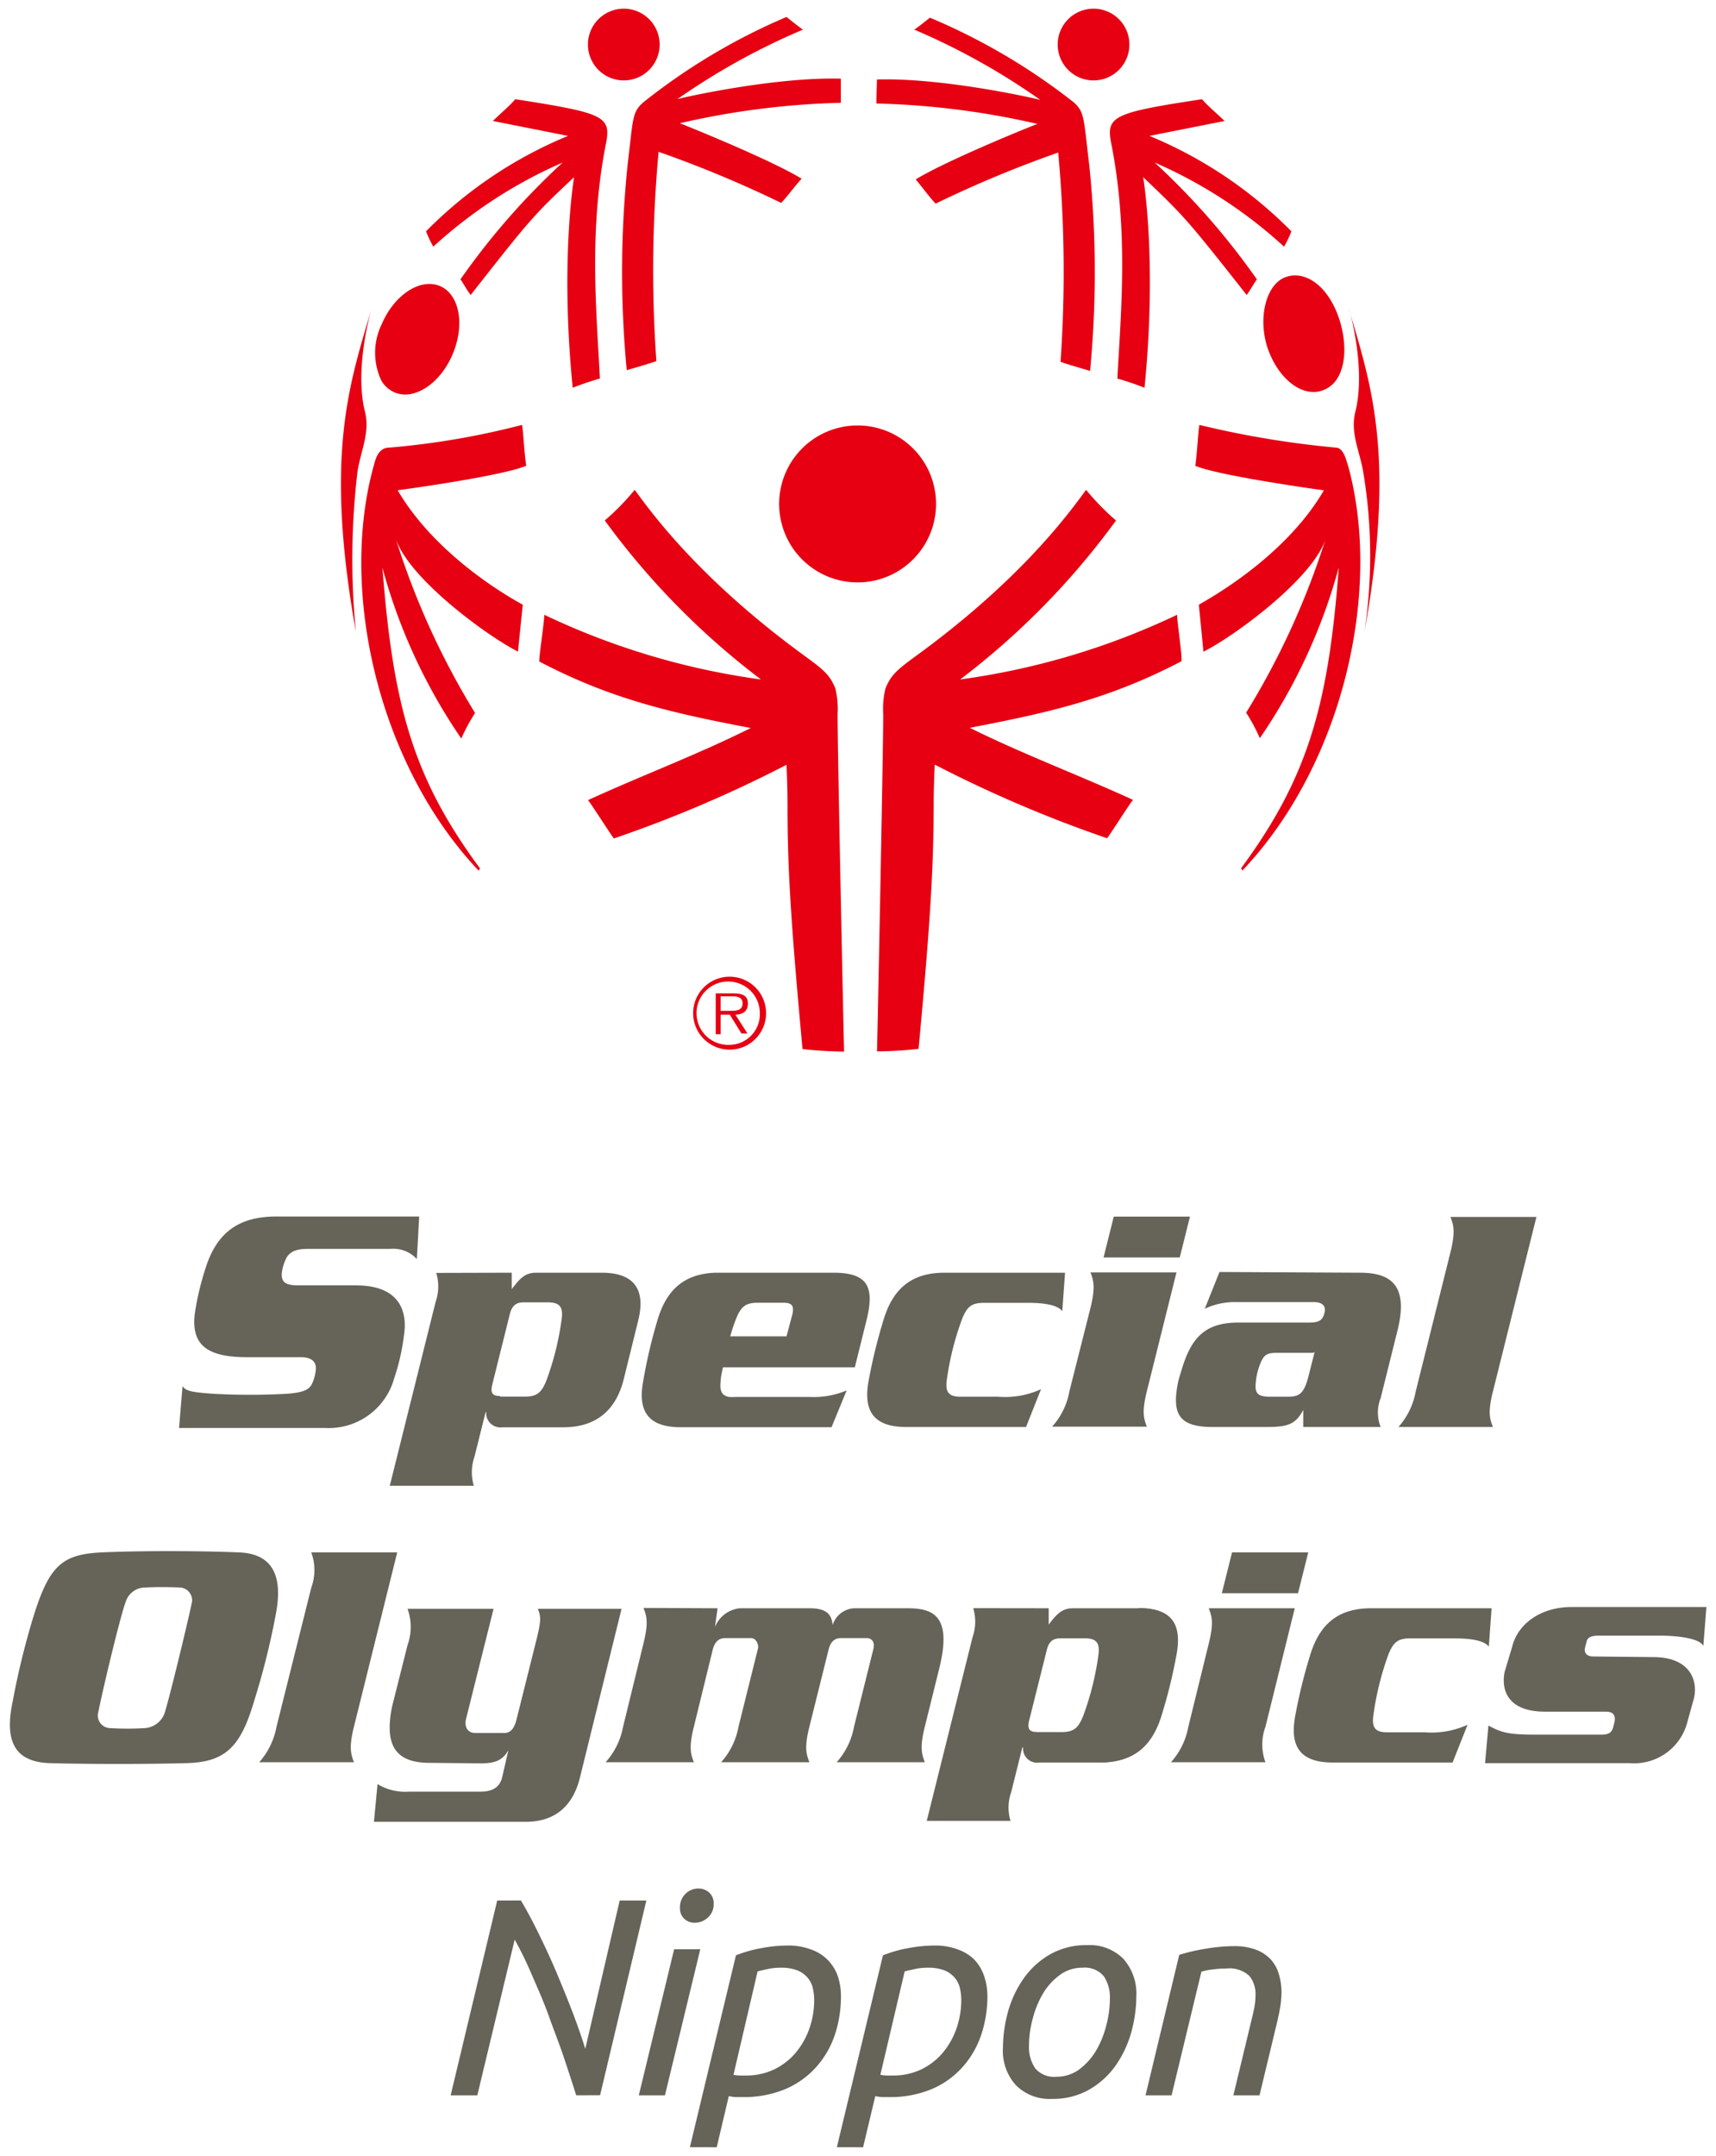 <svg id="SO_XXX_Mark_1-Line" xmlns="http://www.w3.org/2000/svg" viewBox="0 0 168 211"><defs><style>.cls-1{fill:#fff;}.cls-2{fill:#666359;}.cls-3{fill:#e60012;}</style></defs><rect class="cls-1" width="168" height="211"/><path class="cls-2" d="M92.68,135.16c-.11,1,.13,1.54,1.35,1.54h3.69a8.48,8.48,0,0,0,4.2-.74l-1.47,3.7H88.72c-3.46,0-4.21-1.84-3.65-4.69a53,53,0,0,1,1.4-5.7c.86-2.92,2.55-4.71,6-4.71h11.8l-.27,3.76c-.44-.55-1.53-.81-3.37-.81H96.32c-1.22,0-1.64.39-2.12,1.55A28.08,28.08,0,0,0,92.68,135.16Z"/><path class="cls-2" d="M50.1,124.56v1.61c.83-1.1,1.34-1.61,2.4-1.61h6.4c3.46,0,4.27,1.92,3.58,4.69L61.06,135c-.69,2.76-2.45,4.69-5.92,4.69H49.2a1.4,1.4,0,0,1-1.6-1.48h-.06l-1.09,4.37a4.59,4.59,0,0,0-.06,2.83H38.16l4.49-18a4.59,4.59,0,0,0,.06-2.83ZM49,136.69h2.36c1.22,0,1.64-.39,2.12-1.54A28,28,0,0,0,55,129c.11-1-.13-1.54-1.35-1.54H51.26c-.74,0-1.14.33-1.35,1.16l-1.71,6.87c-.21.84,0,1.14.75,1.14Z"/><path class="cls-2" d="M81.72,124.56H70.07c-3.26.1-4.89,1.86-5.72,4.7A50.72,50.72,0,0,0,63,135c-.55,2.77.15,4.58,3.37,4.68H81.41l1.48-3.6a8.24,8.24,0,0,1-3.6.64H72a4.26,4.26,0,0,1-.64,0c-.74-.15-.9-.64-.81-1.49,0-.41.12-.89.23-1.41H83.69l1.15-4.63C85.62,126,85,124.6,81.72,124.56Zm-4.17,4.17L77,130.79H71.49a17.6,17.6,0,0,1,.58-1.74c.48-1.16.9-1.55,2.13-1.55h2.56C77.6,127.51,77.77,127.87,77.55,128.73Z"/><path class="cls-2" d="M106.76,128c.52-2.09.28-2.7,0-3.47h8.42l-2.9,11.63c-.52,2.09-.29,2.7,0,3.47H103a7,7,0,0,0,1.7-3.47Zm9.74-8.93-1,4h-7.46l1-4Z"/><path class="cls-2" d="M133.15,124.56c3.21,0,4.73,1.41,3.66,5.69l-1.64,6.58a3.84,3.84,0,0,0,0,2.83h-7.58l0-1.87,0,.2c-.71,1.35-1.44,1.67-3.49,1.67h-5.4c-3.4,0-4-1.37-3.33-4.56l.27-.9c.93-3.15,2.2-4.76,5.6-4.76h6.91c1.06,0,1.35-.26,1.53-1s-.41-1-1-1h-7.55a6.83,6.83,0,0,0-3.18.65l1.44-3.6Zm-4.69,7.84h-3.14c-1.17,0-1.55,0-2,1.23a6.42,6.42,0,0,0-.38,1.69c-.09,1,.14,1.35,1.29,1.38H126c1.19,0,1.66-.22,2.14-2.15l.49-1.94.07-.3A.29.29,0,0,1,128.46,132.4Z"/><path class="cls-2" d="M142,122.57c.52-2.09.29-2.7,0-3.47h8.42l-4.26,17.09c-.53,2.09-.29,2.7,0,3.47h-9.25a7.12,7.12,0,0,0,1.69-3.47Z"/><path class="cls-2" d="M17.87,135.66c.33.51,1,.6,3,.75a66.89,66.89,0,0,0,7.23,0c1.53-.12,2.23-.36,2.51-1.12a4.15,4.15,0,0,0,.29-1.07c.14-.8-.23-1.39-1.45-1.39,0,0-1.25,0-5.27,0s-5.57-1.28-5.07-4.52a27.44,27.44,0,0,1,1-4.15c1.06-3.42,3.15-5.1,6.93-5.1h14l-.23,4.17a3.11,3.11,0,0,0-2.6-1H30.08c-1.22,0-1.85.36-2.14,1.1a4.09,4.09,0,0,0-.36,1.41c0,.78.43,1.06,1.65,1.06l5.62,0c4.83,0,4.87,3.23,4.75,4.47a21.39,21.39,0,0,1-1,4.6,6.65,6.65,0,0,1-6.71,4.89H17.53Z"/><path class="cls-2" d="M111.5,157.38c3.47,0,4.22,1.84,3.66,4.69a50.72,50.72,0,0,1-1.4,5.7c-.87,2.92-2.56,4.71-6,4.71"/><path class="cls-2" d="M134.44,168c-.11,1,.13,1.54,1.35,1.54h3.69a8.48,8.48,0,0,0,4.2-.74l-1.47,3.7H130.49c-3.47,0-4.22-1.85-3.66-4.7a51.11,51.11,0,0,1,1.4-5.69c.86-2.92,2.55-4.71,6-4.71h11.8l-.27,3.75c-.44-.54-1.53-.8-3.36-.8h-4.35c-1.21,0-1.63.39-2.11,1.54A28.61,28.61,0,0,0,134.44,168Z"/><path class="cls-2" d="M102.67,157.4V159c.82-1.09,1.34-1.6,2.4-1.6h6.39c3.47,0,4.27,1.93,3.59,4.69l-1.43,5.71c-.69,2.77-2.45,4.7-5.92,4.7h-5.95a1.38,1.38,0,0,1-1.59-1.48h-.07L99,175.39a4.51,4.51,0,0,0-.07,2.82H90.73l4.49-18a4.56,4.56,0,0,0,.06-2.82Zm-1.13,12.12h2.37c1.22,0,1.64-.39,2.12-1.54a27.94,27.94,0,0,0,1.52-6.1c.11-1-.13-1.54-1.35-1.54h-2.37c-.74,0-1.15.32-1.35,1.16l-1.72,6.87c-.2.84,0,1.14.76,1.14Z"/><path class="cls-2" d="M30.47,155.4a5,5,0,0,0,0-3.47h8.42L34.65,169c-.52,2.08-.28,2.69,0,3.47H25.38A7.22,7.22,0,0,0,27.07,169Z"/><path class="cls-2" d="M42.05,172.53c-3.58,0-4.36-2-3.67-5.49L39.9,161a5.2,5.2,0,0,0,0-3.54h8.42l-2.7,10.8c-.16.67.1,1.35.92,1.35h2.8c.64,0,1-.43,1.22-1.29l2-8c.47-1.9.35-2.18.1-2.86h8.19L56.77,174c-.71,2.85-2.52,4.3-5.29,4.3H36.61l.35-3.69a5.25,5.25,0,0,0,3.09.74h7c1.45,0,1.93-.68,2.11-1.39l.61-2.66h0c-.59,1-1.27,1.28-2.77,1.28Z"/><path class="cls-2" d="M70.25,157.4,70,159.23h0a2.93,2.93,0,0,1,2.47-1.83h6.77c1.83,0,2.17.71,2.28,1.64h0a2.33,2.33,0,0,1,2.11-1.64h5.2c2.51,0,4.42.7,3.12,5.91L90.54,169c-.52,2.08-.28,2.69,0,3.47H81.91a7.12,7.12,0,0,0,1.7-3.47l1.89-7.59c.21-.82-.26-1.09-.66-1.09H82.33c-.58,0-1,.32-1.2,1.09L79.24,169c-.52,2.08-.29,2.69,0,3.47H70.6A7.12,7.12,0,0,0,72.3,169l1.89-7.59c.13-.36-.12-1.09-.66-1.09H71c-.58,0-1,.32-1.21,1.09L67.93,169c-.52,2.08-.29,2.69,0,3.47H59.29A7.12,7.12,0,0,0,61,169l2-8.17c.52-2.08.29-2.69,0-3.46Z"/><path class="cls-2" d="M118.34,160.86c.52-2.08.29-2.69,0-3.46h8.42L123.89,169a5,5,0,0,0,0,3.47h-9.25a7.12,7.12,0,0,0,1.7-3.47Zm9.74-8.93-1,4h-7.46l1-4Z"/><path class="cls-2" d="M161.85,162.18c3.52,0,4.4,2.18,4,4l-.66,2.38a5.37,5.37,0,0,1-5.6,4H145.39l.33-3.68c1.24.66,1.86.89,4.56.89h6.47c.78,0,1.06-.2,1.21-.82l.08-.32c.16-.62,0-1.11-.8-1.11h-6c-3.52,0-4.3-2-3.94-3.87l.74-2.47c.58-2.34,2.89-3.9,5.82-3.9h13.2l-.3,3.8c-.42-.75-2.51-1-4.3-1h-5.94c-.75,0-1.09.19-1.18.55l-.17.65c-.08.36.06.84.81.84Z"/><path class="cls-2" d="M3.34,158c1.53-4.83,2.8-5.9,6.69-6.07s9.67-.15,13.24,0C26.4,152,27.8,153.85,27,158a73,73,0,0,1-2.12,8.48c-1.33,4.52-2.82,6-6.71,6.08-3.62.1-9.23.11-13.24,0-3.27-.09-4.59-1.87-3.68-6.08A75.64,75.64,0,0,1,3.34,158Zm15.43-1.08a1.25,1.25,0,0,0-1.15-1.55c-1.13-.05-2.26-.06-3.41,0a2,2,0,0,0-1.9,1.39c-.51,1.32-2.24,8.55-2.68,10.78a1.23,1.23,0,0,0,1.16,1.59,27.52,27.52,0,0,0,3.4,0,2.22,2.22,0,0,0,1.92-1.45C16.69,165.83,18.6,157.83,18.77,156.89Z"/><path class="cls-3" d="M38.62,38.4c1.91.83,4.47-.84,5.69-3.72S45,28.82,43.08,28s-4.47.84-5.7,3.71a6.39,6.39,0,0,0-.05,5.53A2.78,2.78,0,0,0,38.62,38.4Z"/><path class="cls-3" d="M61.07,7.87a3.51,3.51,0,1,0-3.51-3.51A3.51,3.51,0,0,0,61.07,7.87Z"/><path class="cls-3" d="M61.45,16.08a101.66,101.66,0,0,0-.09,20.15s2.9-.84,2.9-.9a125.8,125.8,0,0,1,.22-20.47,112.82,112.82,0,0,1,12,5c.7-.75,1.29-1.59,2-2.37-3.1-1.91-11.83-5.4-11.92-5.43a78.4,78.4,0,0,1,15.76-2s0-2.36,0-2.36c-6.34-.18-15.17,1.77-16,2A66.87,66.87,0,0,1,78.61,2.9C78.31,2.71,77,1.66,77,1.66A60.33,60.33,0,0,0,63,10C61.87,11,62,11.5,61.45,16.08Z"/><path class="cls-3" d="M42.42,24.14a45.84,45.84,0,0,1,12.66-8.23,70.28,70.28,0,0,0-10,11.43c.35.5.62,1.05,1,1.53,5.84-7.43,6.07-7.72,10.12-11.53,0,.09-1.38,8.11-.13,20.61a26.86,26.86,0,0,1,2.66-.9c-.34-6.74-1.1-14.56.63-23.18.45-2.51-.41-2.84-8.91-4.16-.55.64-.93.92-2.2,2.13l7.36,1.46a41.93,41.93,0,0,0-13.9,9.34A11.5,11.5,0,0,0,42.42,24.14Z"/><path class="cls-3" d="M107.05,7.87a3.51,3.51,0,1,0-3.5-3.51A3.51,3.51,0,0,0,107.05,7.87Z"/><path class="cls-3" d="M85.81,10.13a78.4,78.4,0,0,1,15.76,2c-.09,0-8.82,3.52-11.92,5.43.66.78,1.25,1.62,1.95,2.37a112.82,112.82,0,0,1,12-5,126.88,126.88,0,0,1,.23,20.47c0,.06,2.89.9,2.89.9a101.73,101.73,0,0,0-.08-20.15c-.56-4.58-.43-5.13-1.5-6.12a60.79,60.79,0,0,0-14.1-8.3S89.82,2.71,89.51,2.9a66.55,66.55,0,0,1,12.34,6.88c-.86-.24-9.7-2.19-16-2C85.87,7.77,85.77,10.13,85.81,10.13Z"/><path class="cls-3" d="M108.76,13.87c1.73,8.62,1,16.44.63,23.18a26.86,26.86,0,0,1,2.66.9c1.25-12.5-.12-20.52-.13-20.61,4,3.81,4.28,4.1,10.13,11.53.36-.48.63-1,1-1.53a71,71,0,0,0-10-11.43,45.68,45.68,0,0,1,12.66,8.23,10.38,10.38,0,0,0,.72-1.5,42.07,42.07,0,0,0-13.9-9.34l7.36-1.46c-1.28-1.21-1.66-1.49-2.21-2.13C109.17,11,108.3,11.36,108.76,13.87Z"/><path class="cls-3" d="M35.73,40.29c-1.08-4.29.65-10.1.62-10-2.23,7.54-4.56,14.43-1.51,31.54A72.69,72.69,0,0,1,35,46.16C35.3,44.16,36.25,42.35,35.73,40.29Z"/><path class="cls-3" d="M51.09,41.59a77.13,77.13,0,0,1-13,2.22c-1.15,0-1.38,1.36-1.52,1.84C33.17,58,37.13,74.92,46.85,85.2A1.26,1.26,0,0,0,47,85c-6.59-8.9-8.52-16-9.56-29.44a54.85,54.85,0,0,0,7.72,16.72,18,18,0,0,1,1.35-2.5,75.76,75.76,0,0,1-7.8-17.17c1.17,3.94,9.1,9.72,12,11.16l.47-4.59c-.3-.17-8.23-4.33-12.25-11.2.07,0,10.21-1.37,12.59-2.4C51.32,44.37,51.19,41.57,51.09,41.59Z"/><path class="cls-3" d="M130.81,43.81a92.31,92.31,0,0,1-13.37-2.22c-.1,0-.23,2.78-.42,4,2.38,1,12.52,2.39,12.59,2.4-4,6.87-12,11-12.24,11.2l.45,4.59c2.92-1.44,10.85-7.22,12-11.16A76.15,76.15,0,0,1,122,69.75a16.9,16.9,0,0,1,1.34,2.5,55,55,0,0,0,7.73-16.72c-1,13.42-3,20.54-9.56,29.44a1.24,1.24,0,0,0,.12.23C131.4,74.92,135.36,58,132,45.65,131.82,45.17,131.59,43.86,130.81,43.81Z"/><path class="cls-3" d="M124.08,34c1,3,3.33,4.88,5.31,4.24a2.79,2.79,0,0,0,1.4-1c.92-1.26,1.05-3.34.48-5.5-1-3.59-3.33-5.29-5.32-4.65S123.13,31.06,124.08,34Z"/><path class="cls-3" d="M132.08,30.31c0-.12,1.69,5.69.61,10-.52,2.06.44,3.87.77,5.87a49.67,49.67,0,0,1,.12,15.69C136.64,44.74,134.31,37.85,132.08,30.31Z"/><path class="cls-3" d="M91.64,49.34A7.68,7.68,0,1,0,84,57,7.68,7.68,0,0,0,91.64,49.34Z"/><path class="cls-3" d="M115.26,60.16A71.86,71.86,0,0,1,94,66.5a74.68,74.68,0,0,0,15.26-15.56,23.9,23.9,0,0,1-2.93-3c-1.75,2.4-6.41,8.78-16.56,16.19-1.94,1.42-2.52,1.89-3.08,3.24a8.51,8.51,0,0,0-.22,2.53c0,3.8-.59,32.84-.61,33a38.56,38.56,0,0,0,4.07-.25c1.21-12.93,1.46-18,1.48-23.82,0-2.1.1-3.8.1-4a124.58,124.58,0,0,0,16.88,7.21c.33-.41,2.46-3.79,2.55-3.75-5.31-2.43-10.75-4.46-16-7.06,7.88-1.51,13.69-2.84,20.7-6.5C115.84,64.68,115.14,60.22,115.26,60.16Z"/><path class="cls-3" d="M82,69.9a8.51,8.51,0,0,0-.22-2.53c-.56-1.35-1.14-1.82-3.09-3.24-10.14-7.41-14.8-13.79-16.55-16.19a24.72,24.72,0,0,1-2.93,3A74.68,74.68,0,0,0,74.5,66.5a71.7,71.7,0,0,1-21.23-6.34c.12.06-.58,4.52-.46,4.59,7,3.66,12.82,5,20.69,6.5-5.2,2.6-10.63,4.63-15.94,7.06.09,0,2.21,3.34,2.54,3.75A124.12,124.12,0,0,0,77,74.85c0,.18.1,1.88.1,4,0,5.82.27,10.89,1.47,23.82a39,39,0,0,0,4.07.25C82.62,102.74,82,73.7,82,69.9Z"/><path class="cls-3" d="M73.22,98.22c0-.66-.35-1-1.41-1H70.07v4h.48V99.31h.9l1.14,1.84h.59L72,99.31C72.68,99.29,73.22,99,73.22,98.22Zm-1.92.71h-.75V97.51H71.7c.49,0,1,.08,1,.7C72.7,99,71.87,98.93,71.3,98.93Z"/><path class="cls-3" d="M71.39,95.59A3.57,3.57,0,1,0,75,99.15,3.57,3.57,0,0,0,71.39,95.59Zm0,6.67a3.1,3.1,0,1,1,3-3.11A3,3,0,0,1,71.39,102.26Z"/><path class="cls-2" d="M56.41,205.07c-.33-1.07-.73-2.28-1.18-3.63s-1-2.73-1.5-4.13-1.1-2.74-1.67-4.05a35.71,35.71,0,0,0-1.67-3.43l-3.66,15.24H44.12L48.68,186H51c.59,1,1.19,2.11,1.8,3.37s1.21,2.54,1.76,3.86,1.08,2.61,1.56,3.88.87,2.4,1.18,3.41L60.67,186h2.61l-4.53,19.06Z"/><path class="cls-2" d="M65.1,205.07H62.54L66,190.77h2.56Zm3-16.89A1.5,1.5,0,0,1,67,187.8a1.37,1.37,0,0,1-.43-1.07,1.82,1.82,0,0,1,.55-1.39,1.78,1.78,0,0,1,1.24-.51,1.51,1.51,0,0,1,1.07.4,1.38,1.38,0,0,1,.44,1.11,1.7,1.7,0,0,1-.57,1.33A1.86,1.86,0,0,1,68.07,188.18Z"/><path class="cls-2" d="M77.09,190.41a6.26,6.26,0,0,1,2.32.39,4.25,4.25,0,0,1,1.61,1,4.37,4.37,0,0,1,1,1.6,6.2,6.2,0,0,1,.31,2,11.93,11.93,0,0,1-.57,3.67,9.09,9.09,0,0,1-1.78,3.15,8.52,8.52,0,0,1-3,2.2,10.49,10.49,0,0,1-4.33.82c-.2,0-.43,0-.66,0a5.19,5.19,0,0,1-.64-.09l-1.18,5H67.54l4.51-18.78a12.56,12.56,0,0,1,2.52-.71A13.76,13.76,0,0,1,77.09,190.41Zm-5.28,12.65a3.53,3.53,0,0,0,.59.07H73a6.33,6.33,0,0,0,2.8-.6,6.43,6.43,0,0,0,2.11-1.64,7.59,7.59,0,0,0,1.33-2.36,8.44,8.44,0,0,0,.47-2.8,5.21,5.21,0,0,0-.14-1.18,2.36,2.36,0,0,0-.51-1,2.59,2.59,0,0,0-1-.71,4.45,4.45,0,0,0-1.63-.26,5.54,5.54,0,0,0-1.26.13c-.39.08-.71.16-1,.23Z"/><path class="cls-2" d="M91.47,190.41a6.22,6.22,0,0,1,2.32.39,4.25,4.25,0,0,1,1.61,1,4.37,4.37,0,0,1,.95,1.6,6.2,6.2,0,0,1,.32,2,11.94,11.94,0,0,1-.58,3.67,9.09,9.09,0,0,1-1.78,3.15,8.52,8.52,0,0,1-3,2.2,10.46,10.46,0,0,1-4.33.82c-.2,0-.42,0-.66,0a4.76,4.76,0,0,1-.63-.09l-1.19,5H81.93l4.51-18.78a12.46,12.46,0,0,1,2.51-.71A13.76,13.76,0,0,1,91.47,190.41Zm-5.28,12.65a3.53,3.53,0,0,0,.59.07h.62a6.33,6.33,0,0,0,2.8-.6,6.43,6.43,0,0,0,2.11-1.64,7.59,7.59,0,0,0,1.33-2.36,8.44,8.44,0,0,0,.47-2.8,5.21,5.21,0,0,0-.14-1.18,2.36,2.36,0,0,0-.51-1,2.59,2.59,0,0,0-1-.71,4.38,4.38,0,0,0-1.63-.26,5.6,5.6,0,0,0-1.26.13c-.38.08-.71.16-1,.23Z"/><path class="cls-2" d="M103,205.42a4.65,4.65,0,0,1-3.53-1.33,5,5,0,0,1-1.28-3.67,13.65,13.65,0,0,1,.45-3.36,10.52,10.52,0,0,1,1.45-3.24,8.07,8.07,0,0,1,2.55-2.45,7.15,7.15,0,0,1,3.8-1,4.65,4.65,0,0,1,3.53,1.33,5.11,5.11,0,0,1,1.28,3.67,13.53,13.53,0,0,1-.45,3.36,10.76,10.76,0,0,1-1.45,3.24,8.11,8.11,0,0,1-2.56,2.45A7.11,7.11,0,0,1,103,205.42Zm.44-2.17a3.69,3.69,0,0,0,2.21-.71,6.33,6.33,0,0,0,1.65-1.83,9.32,9.32,0,0,0,1-2.46,10.12,10.12,0,0,0,.36-2.61,3.71,3.71,0,0,0-.6-2.23,2.43,2.43,0,0,0-2.09-.83,3.64,3.64,0,0,0-2.22.72,6.08,6.08,0,0,0-1.65,1.83,9.32,9.32,0,0,0-1,2.46,10.12,10.12,0,0,0-.36,2.61,3.71,3.71,0,0,0,.61,2.23A2.42,2.42,0,0,0,103.43,203.25Z"/><path class="cls-2" d="M114.7,205.07h-2.55l3.3-13.75a18.9,18.9,0,0,1,2.73-.62,16.43,16.43,0,0,1,2.63-.23,6,6,0,0,1,2.13.34,3.82,3.82,0,0,1,1.44.93,3.61,3.61,0,0,1,.81,1.43,6,6,0,0,1,.27,1.83,9.18,9.18,0,0,1-.11,1.34c-.08.46-.17.94-.28,1.41l-1.76,7.32h-2.56l1.63-6.77c.12-.51.25-1,.37-1.57a6.79,6.79,0,0,0,.17-1.51,2.8,2.8,0,0,0-.6-1.83,2.83,2.83,0,0,0-2.25-.73,10,10,0,0,0-1.35.09,6.07,6.07,0,0,0-1.1.22Z"/></svg>